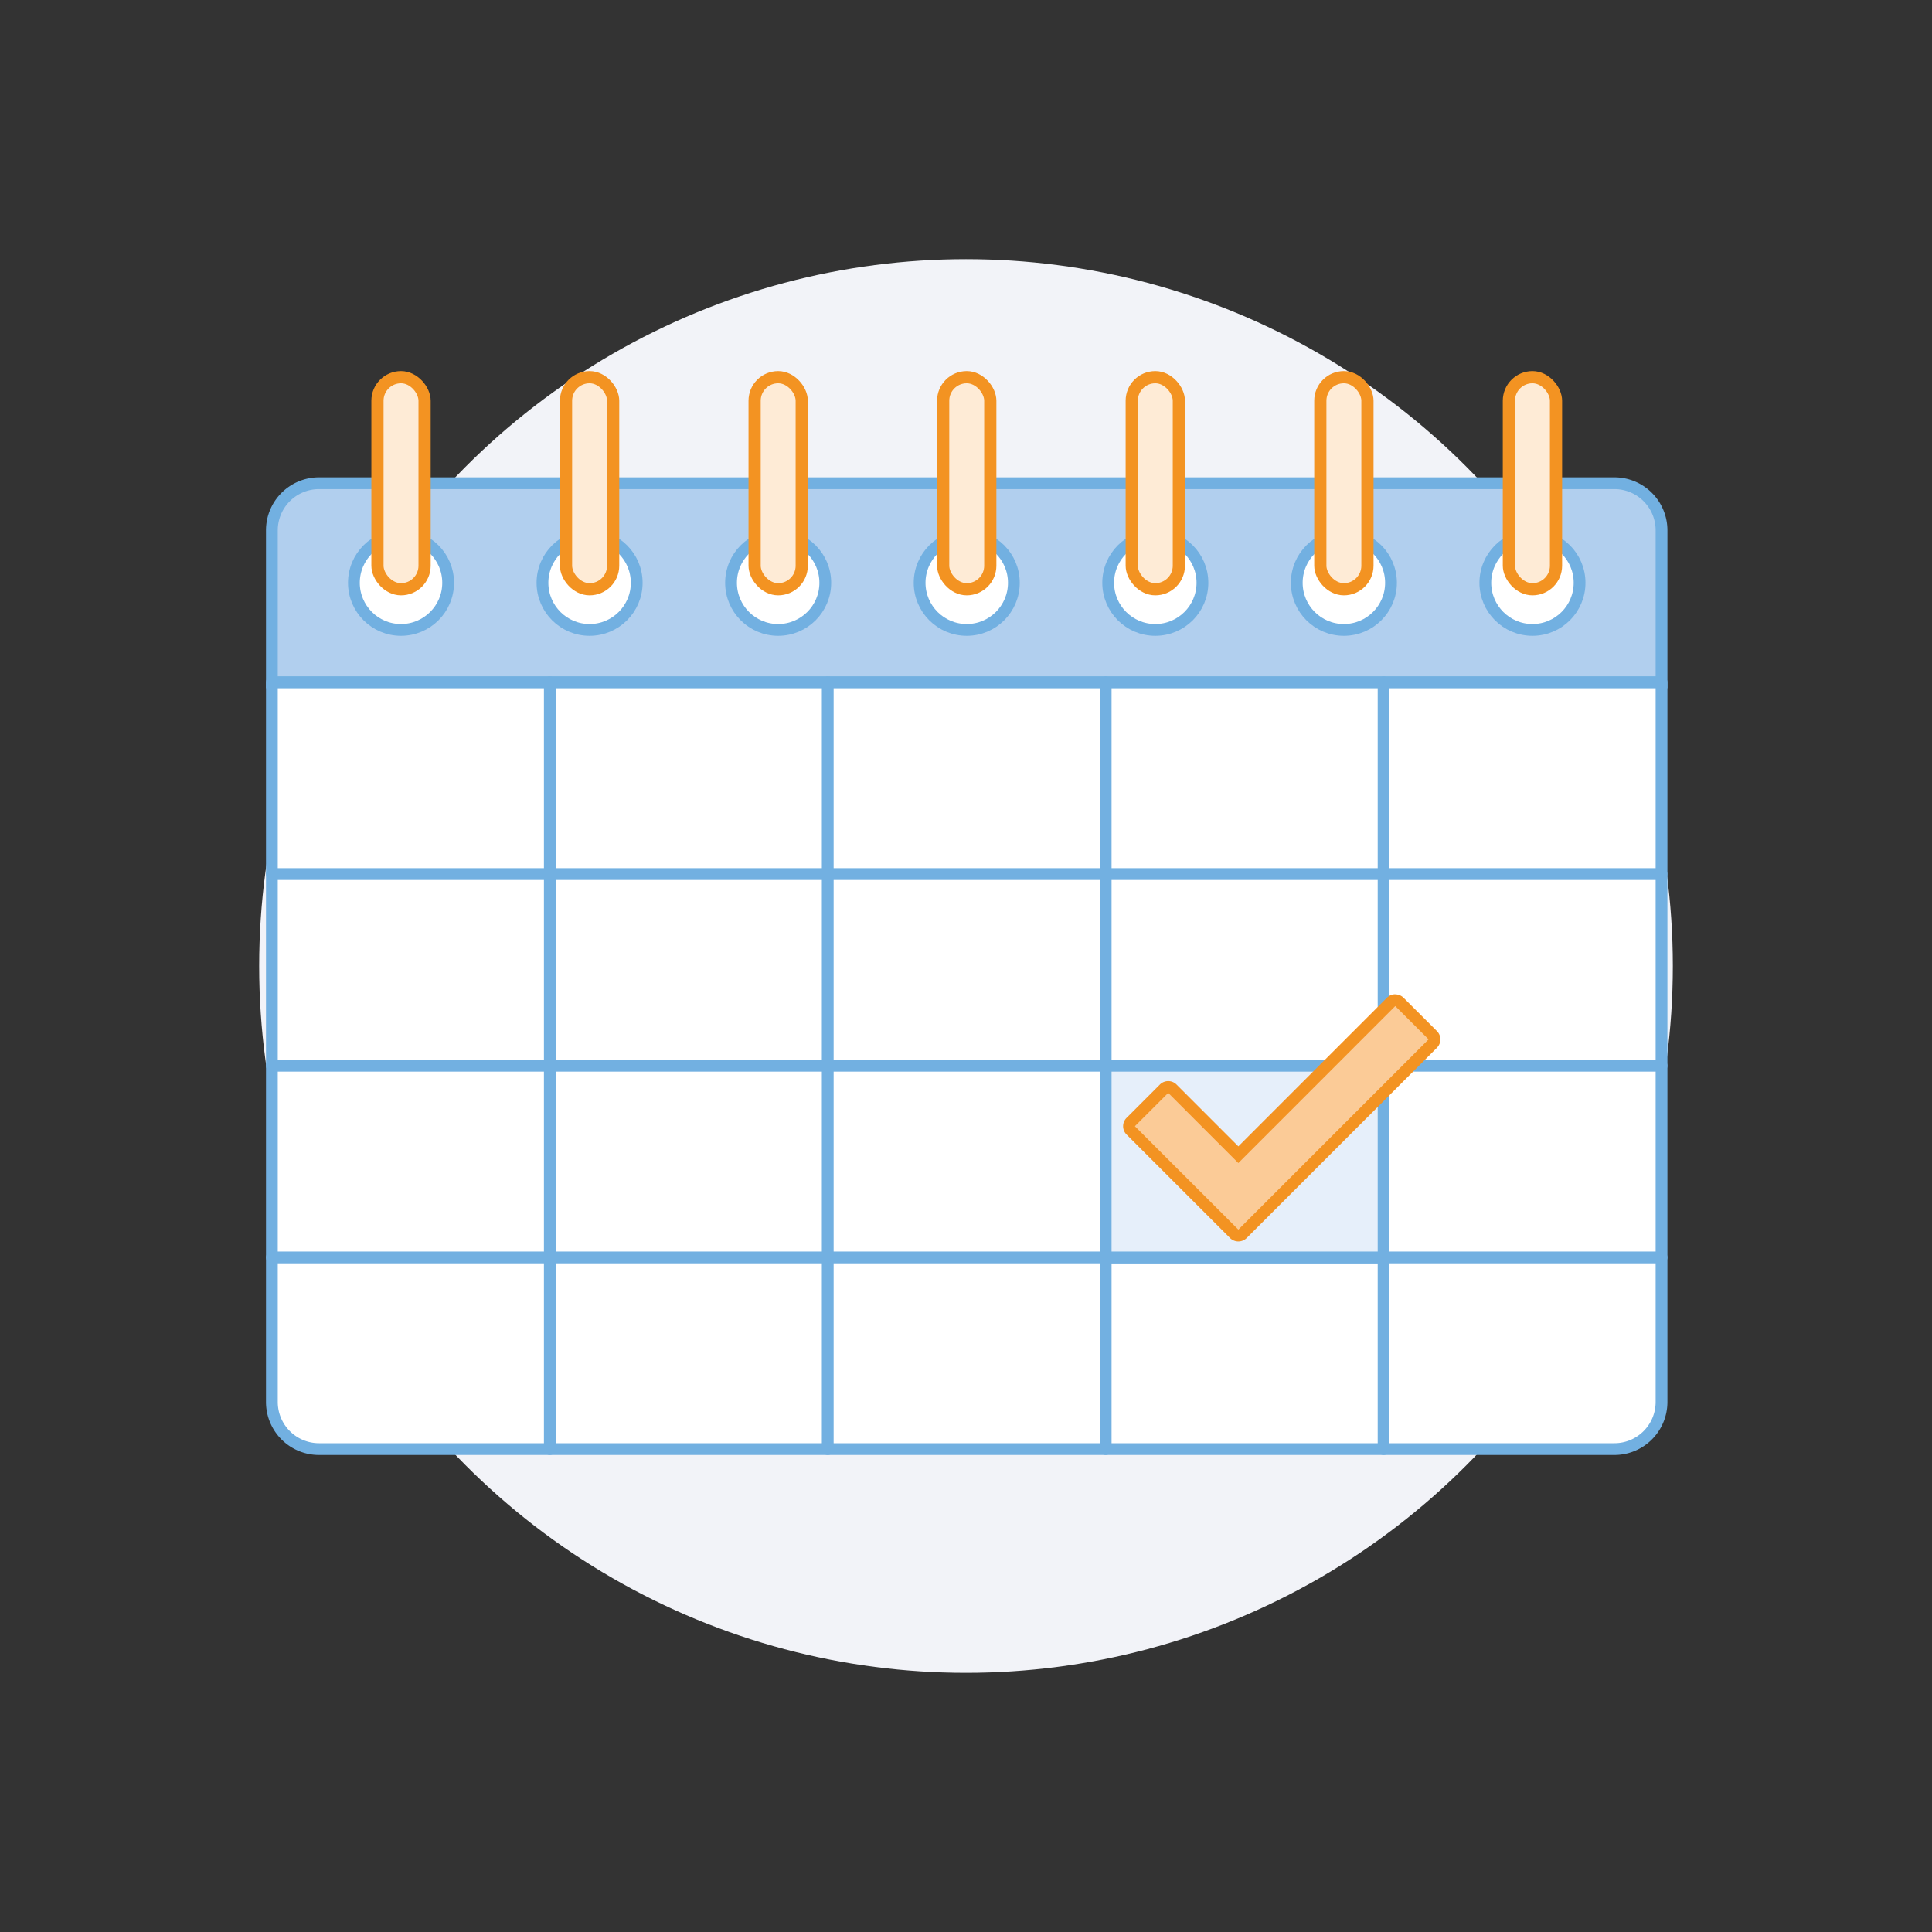 <svg xmlns="http://www.w3.org/2000/svg" width="164" height="164" viewBox="0 0 164 164"><rect x="0" y="0" width="164" height="164" fill="#333333" stroke="none"/><defs><style>.a{fill:#f2f3f8;}.b{fill:#b1cfee;}.b,.c,.d,.g{stroke:#72b0e1;}.b,.d,.g{stroke-miterlimit:10;}.c,.g{fill:#fff;}.c,.h{stroke-linecap:round;stroke-linejoin:round;}.d{fill:#e6effa;}.e{fill:#fbcb97;}.f{fill:#f39322;}.h{fill:#feebd6;stroke:#f39322;stroke-width:1.035px;}</style></defs><circle class="a" cx="82" cy="82" r="60"/><path class="b" d="M27.079,41.019H137.041a4,4,0,0,1,4,4v12.9a0,0,0,0,1,0,0H23.079a0,0,0,0,1,0,0v-12.9A4,4,0,0,1,27.079,41.019Z"/><path class="c" d="M23.079,57.924H141.041a0,0,0,0,1,0,0v61.084a4,4,0,0,1-4,4H27.079a4,4,0,0,1-4-4V57.924A0,0,0,0,1,23.079,57.924Z"/><line class="c" x1="23.079" y1="106.737" x2="141.041" y2="106.737"/><line class="c" x1="23.079" y1="90.466" x2="141.041" y2="90.466"/><line class="c" x1="23.079" y1="74.195" x2="141.041" y2="74.195"/><line class="c" x1="117.448" y1="57.924" x2="117.448" y2="123.008"/><line class="c" x1="93.856" y1="57.924" x2="93.856" y2="123.008"/><line class="c" x1="70.264" y1="57.924" x2="70.264" y2="123.008"/><line class="c" x1="46.672" y1="57.924" x2="46.672" y2="123.008"/><rect class="d" x="93.856" y="90.466" width="23.592" height="16.271"/><path class="e" d="M105.119,104.881a.5.5,0,0,1-.353-.147l-8.782-8.782a.5.5,0,0,1,0-.707l2.828-2.828a.5.5,0,0,1,.707,0l5.6,5.6L118.086,85.05a.5.5,0,0,1,.707,0l2.829,2.828a.5.5,0,0,1,0,.707l-16.149,16.149A.5.5,0,0,1,105.119,104.881Z"/><path class="f" d="M118.44,85.4l2.828,2.828-16.149,16.15L96.337,95.6l2.829-2.828,5.953,5.954L118.44,85.4m0-1a1,1,0,0,0-.707.293L105.119,97.31l-5.246-5.247a1,1,0,0,0-1.415,0L95.63,94.892a1,1,0,0,0,0,1.414l8.782,8.782a1,1,0,0,0,1.414,0l16.149-16.15a1,1,0,0,0,0-1.414L119.147,84.7a1,1,0,0,0-.707-.293Z"/><circle class="g" cx="34.041" cy="49.471" r="4"/><rect class="h" x="32.041" y="32.019" width="4" height="18" rx="2" transform="translate(68.082 82.038) rotate(180)"/><circle class="g" cx="50.048" cy="49.471" r="4"/><rect class="h" x="48.048" y="32.019" width="4" height="18" rx="2" transform="translate(100.096 82.038) rotate(180)"/><circle class="g" cx="66.055" cy="49.471" r="4"/><rect class="h" x="64.055" y="32.019" width="4" height="18" rx="2" transform="translate(132.111 82.038) rotate(180)"/><circle class="g" cx="82.063" cy="49.471" r="4"/><rect class="h" x="80.063" y="32.019" width="4" height="18" rx="2" transform="translate(164.125 82.038) rotate(-180)"/><circle class="g" cx="98.07" cy="49.471" r="4"/><rect class="h" x="96.07" y="32.019" width="4" height="18" rx="2" transform="translate(196.139 82.038) rotate(180)"/><circle class="g" cx="114.077" cy="49.471" r="4"/><rect class="h" x="112.077" y="32.019" width="4" height="18" rx="2" transform="translate(228.154 82.038) rotate(180)"/><circle class="g" cx="130.084" cy="49.471" r="4"/><rect class="h" x="128.084" y="32.019" width="4" height="18" rx="2" transform="translate(260.168 82.038) rotate(180)"/></svg>